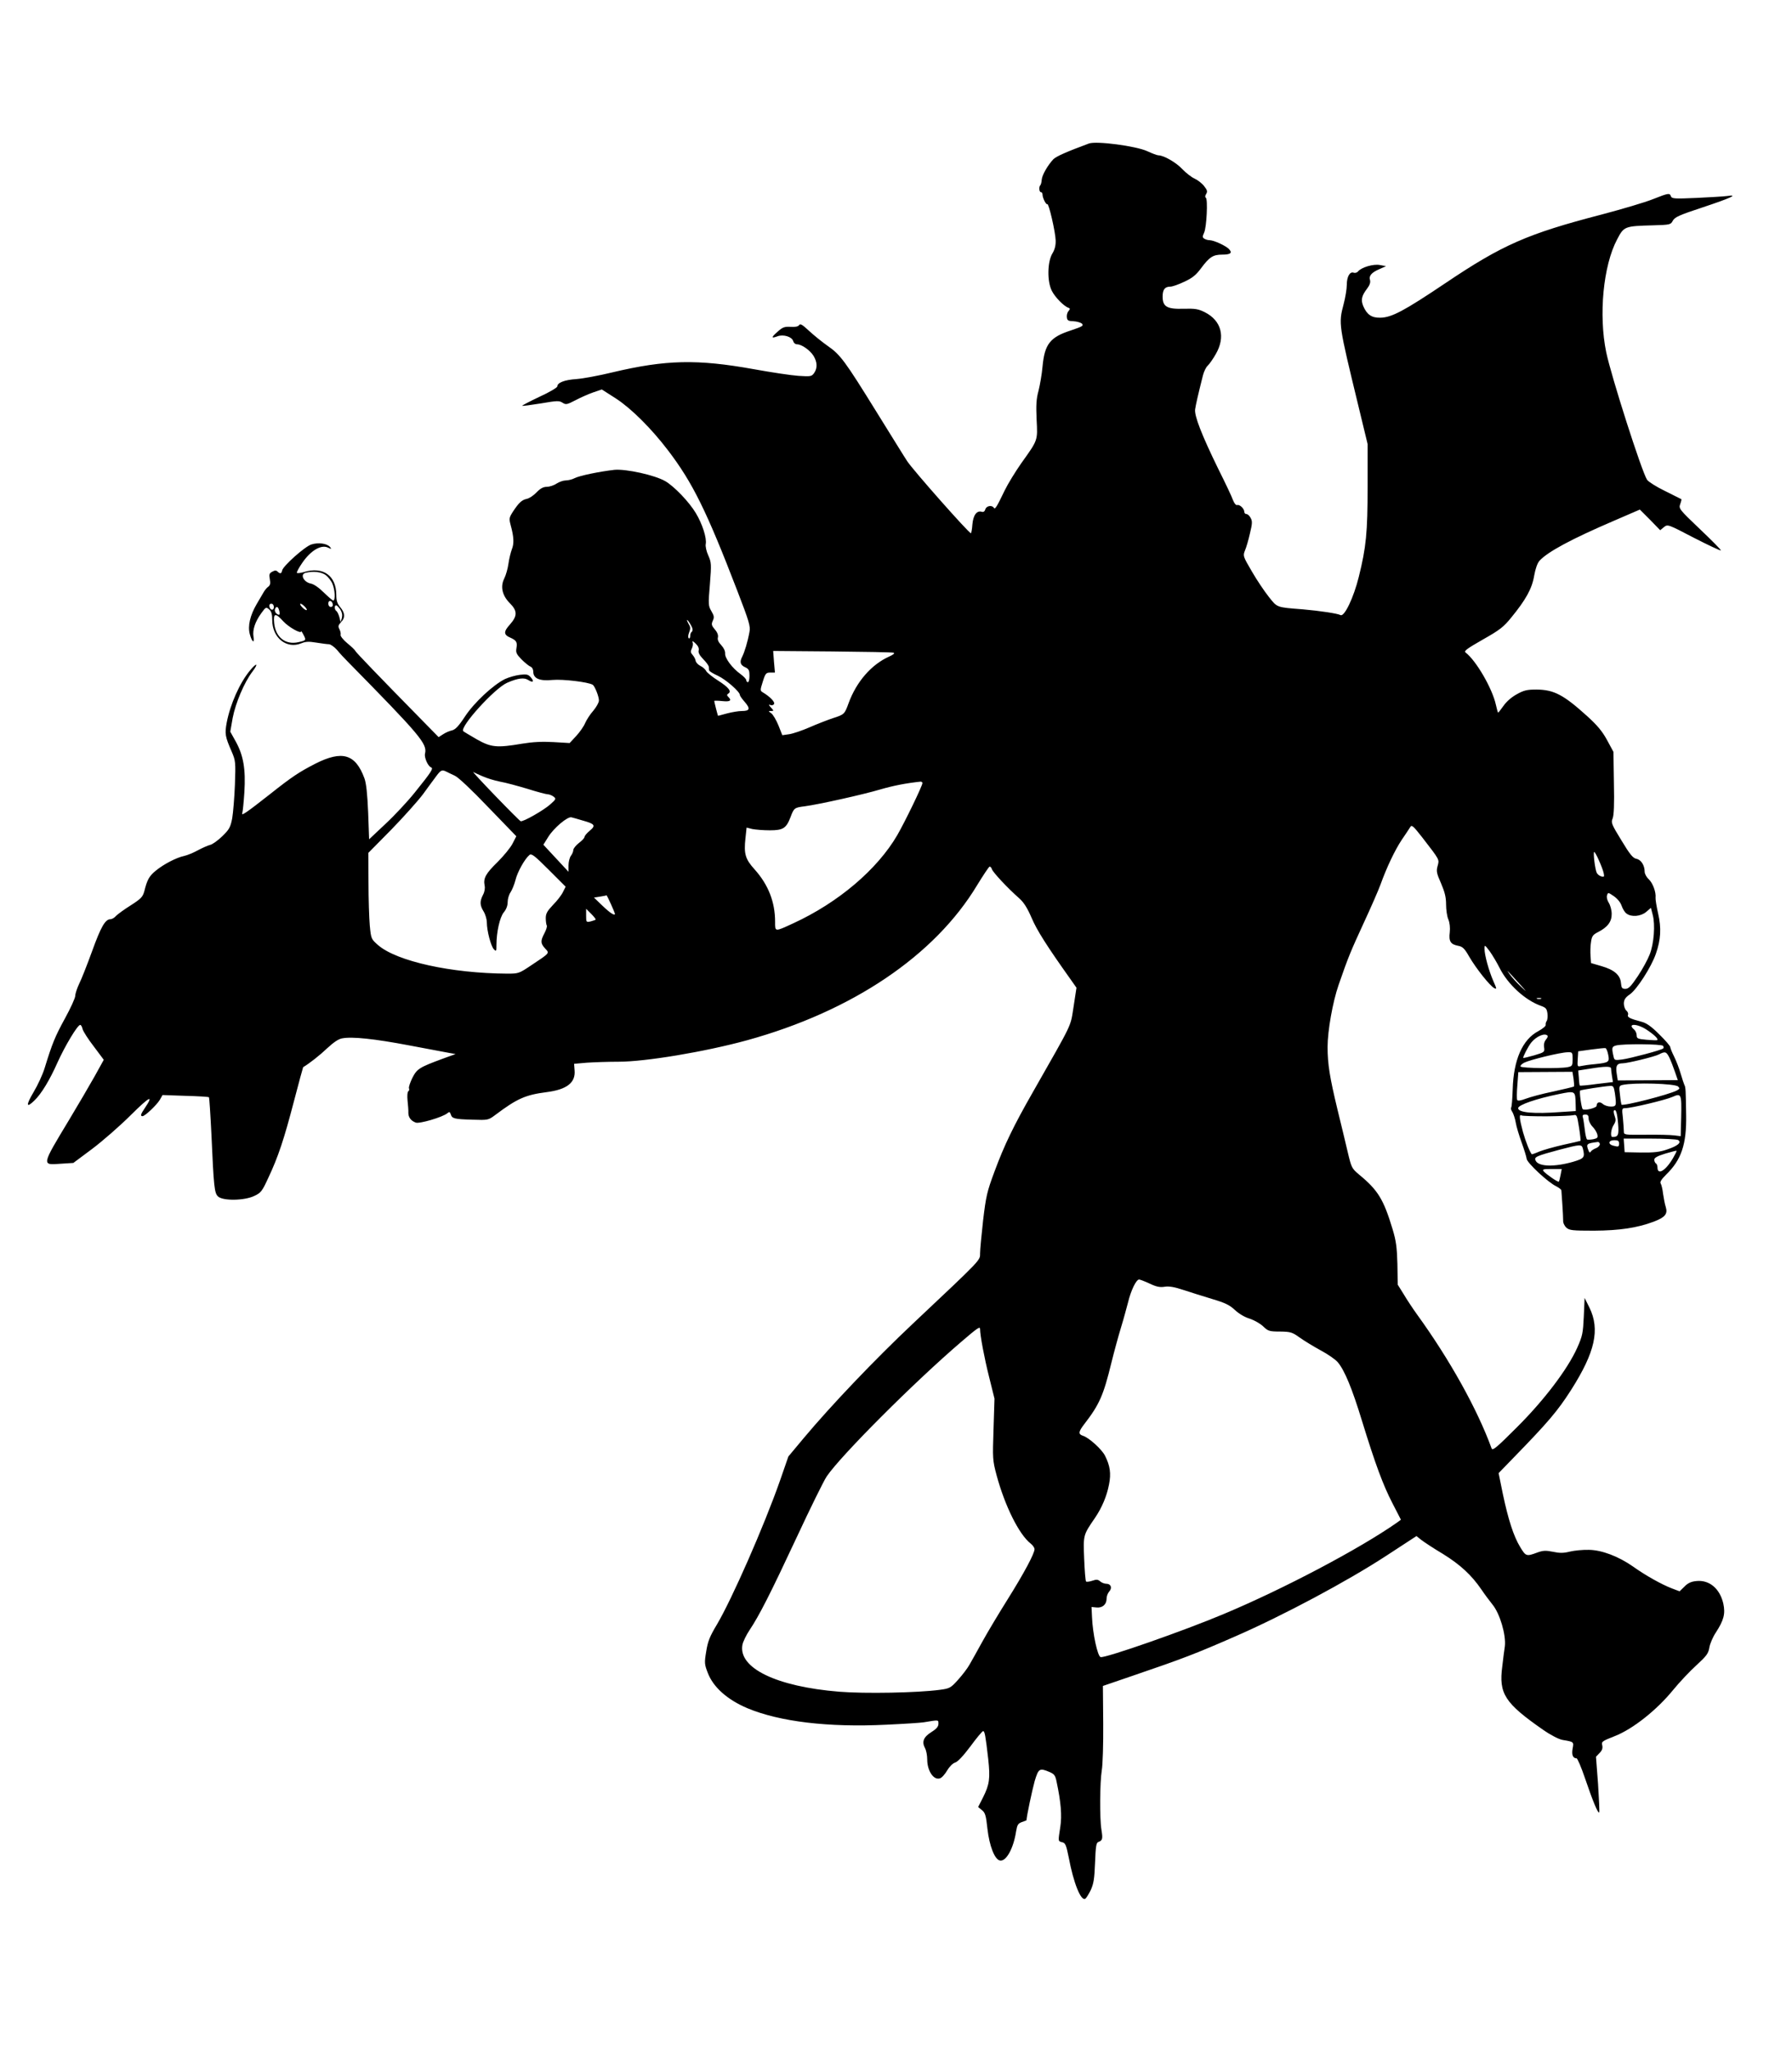  <svg version="1.0" xmlns="http://www.w3.org/2000/svg"
 width="1119pt" height="1280pt" viewBox="0 0 1119 1280"
 preserveAspectRatio="xMidYMid meet"><g transform="translate(0,1280) scale(0.1,-0.1)"
fill="#000000" stroke="none">
<path d="M6800 11904 c-141 -52 -205 -81 -222 -98 -35 -37 -71 -99 -73 -128
-1 -16 -5 -31 -9 -35 -10 -10 -7 -43 4 -43 6 0 10 -7 10 -15 0 -21 22 -65 30
-60 9 6 50 -171 52 -226 1 -32 -6 -58 -20 -81 -32 -52 -34 -175 -4 -234 20
-40 76 -97 104 -106 11 -4 11 -7 0 -21 -8 -9 -12 -26 -10 -39 2 -19 9 -23 41
-24 21 -1 45 -8 53 -15 12 -13 3 -18 -68 -42 -131 -42 -165 -86 -178 -226 -4
-47 -16 -115 -25 -151 -14 -51 -16 -90 -12 -180 7 -133 9 -126 -96 -273 -37
-53 -83 -128 -103 -169 -50 -104 -61 -122 -68 -109 -12 19 -47 12 -53 -9 -4
-13 -11 -19 -22 -16 -31 10 -54 -20 -59 -79 -2 -30 -7 -55 -9 -55 -13 0 -363
396 -398 450 -13 19 -98 157 -190 305 -200 323 -227 360 -308 416 -34 24 -86
66 -115 93 -42 39 -55 47 -62 36 -6 -9 -23 -13 -53 -11 -38 2 -50 -2 -81 -30
-41 -36 -42 -44 -1 -29 36 14 91 -3 98 -30 3 -11 13 -20 24 -20 29 0 81 -37
103 -72 24 -40 25 -76 4 -107 -16 -22 -21 -23 -98 -18 -45 3 -171 22 -281 42
-351 63 -547 59 -880 -20 -82 -20 -184 -39 -225 -42 -76 -5 -120 -23 -120 -46
0 -7 -50 -37 -112 -65 -61 -29 -109 -54 -107 -56 2 -2 55 5 117 15 100 17 114
18 135 4 21 -13 27 -12 81 16 32 17 82 39 111 49 l53 18 89 -57 c95 -62 220
-186 325 -324 153 -201 240 -377 432 -876 74 -192 83 -222 76 -257 -11 -61
-31 -127 -46 -156 -17 -33 -11 -52 22 -66 20 -10 24 -19 24 -52 0 -22 -4 -40
-10 -40 -5 0 -10 6 -10 13 0 6 -16 23 -35 37 -53 38 -99 100 -97 129 1 15 -8
35 -24 52 -18 19 -25 35 -21 49 3 13 -3 31 -19 49 -21 25 -23 33 -13 55 10 21
8 31 -9 60 -19 33 -20 41 -9 168 10 126 9 136 -10 179 -12 26 -19 58 -16 72 7
37 -21 125 -62 193 -42 70 -134 166 -190 199 -65 38 -246 78 -319 71 -89 -10
-217 -36 -248 -52 -15 -8 -40 -14 -55 -14 -15 0 -41 -9 -58 -20 -16 -11 -44
-20 -61 -20 -21 0 -40 -10 -64 -35 -18 -19 -45 -37 -60 -40 -32 -7 -50 -24
-87 -80 -24 -38 -25 -43 -14 -85 20 -73 22 -114 7 -151 -7 -19 -17 -59 -21
-89 -4 -30 -16 -72 -26 -92 -26 -51 -13 -107 35 -155 48 -48 47 -80 0 -133
-40 -44 -40 -64 3 -82 38 -17 44 -28 38 -65 -5 -28 0 -38 32 -71 21 -21 46
-41 56 -45 10 -4 17 -17 17 -31 0 -43 39 -60 120 -52 64 6 224 -13 251 -30 13
-8 39 -73 39 -98 0 -13 -16 -41 -35 -64 -20 -22 -42 -57 -51 -77 -8 -20 -33
-56 -56 -81 l-41 -44 -101 6 c-71 4 -129 1 -196 -10 -159 -27 -194 -23 -284
28 -43 25 -80 47 -83 50 -25 25 197 270 275 303 67 29 105 33 130 17 31 -20
40 -10 16 17 -16 18 -26 20 -68 15 -26 -3 -68 -15 -92 -26 -75 -37 -194 -148
-251 -235 -40 -61 -60 -81 -81 -86 -15 -3 -40 -14 -55 -24 l-28 -18 -97 99
c-280 285 -419 430 -423 439 -2 6 -25 28 -51 49 -25 21 -44 45 -41 52 2 7 -1
22 -7 34 -10 18 -8 26 9 44 28 29 26 58 -4 94 -19 23 -25 41 -25 77 0 120 -82
179 -201 143 -22 -6 -42 -9 -45 -5 -3 3 13 33 36 66 52 74 115 111 157 92 23
-11 25 -10 14 3 -19 23 -74 30 -117 16 -42 -14 -177 -135 -182 -162 -4 -21
-13 -23 -29 -7 -8 8 -17 8 -33 -1 -18 -10 -21 -17 -15 -47 5 -26 2 -38 -10
-47 -9 -6 -21 -21 -28 -33 -7 -12 -26 -45 -44 -75 -41 -70 -57 -137 -43 -188
13 -50 31 -62 23 -16 -7 43 10 93 48 146 29 40 31 41 50 24 14 -12 19 -30 19
-66 0 -111 90 -183 182 -145 27 11 47 12 94 4 32 -5 68 -10 79 -10 11 -1 33
-17 50 -36 16 -20 46 -52 65 -71 457 -465 499 -515 484 -576 -6 -24 19 -80 38
-86 16 -6 2 -28 -102 -157 -44 -55 -126 -143 -183 -196 l-102 -96 -6 168 c-5
116 -12 181 -23 212 -56 153 -139 177 -307 92 -101 -52 -144 -80 -284 -191
-149 -117 -180 -138 -172 -117 3 9 9 68 13 130 9 144 -6 229 -53 315 l-35 63
15 86 c18 93 72 222 124 290 40 53 26 57 -16 6 -64 -77 -123 -210 -145 -324
-13 -71 -11 -87 31 -183 24 -56 25 -65 20 -205 -3 -80 -11 -175 -17 -211 -11
-57 -19 -70 -62 -112 -27 -26 -61 -51 -76 -54 -15 -4 -49 -19 -77 -34 -27 -15
-66 -31 -85 -35 -48 -10 -127 -51 -176 -91 -42 -34 -55 -57 -73 -130 -10 -35
-20 -46 -84 -87 -40 -25 -81 -55 -92 -66 -10 -12 -26 -21 -35 -21 -33 0 -60
-48 -115 -200 -31 -85 -67 -177 -81 -204 -13 -28 -24 -61 -24 -74 0 -14 -29
-77 -64 -141 -62 -113 -80 -157 -127 -310 -12 -40 -44 -109 -70 -152 -48 -81
-46 -102 6 -51 44 42 96 129 144 237 46 102 125 235 142 235 5 0 12 -12 15
-27 4 -14 35 -63 70 -108 l62 -83 -57 -103 c-32 -57 -104 -180 -160 -273 -173
-287 -172 -282 -52 -273 l79 5 118 88 c65 49 174 144 242 212 117 116 145 130
86 42 -26 -38 -29 -50 -14 -50 15 0 88 69 108 102 l17 30 143 -5 c78 -2 145
-6 147 -9 2 -2 9 -105 15 -228 15 -337 19 -369 41 -391 29 -29 166 -27 227 3
41 19 49 29 87 112 62 131 99 243 161 481 30 115 56 210 57 211 39 23 105 75
150 118 40 37 70 58 94 62 62 12 202 -3 418 -44 116 -22 228 -43 250 -47 l40
-7 -80 -29 c-146 -54 -161 -63 -190 -120 -14 -29 -24 -58 -21 -65 3 -8 1 -16
-5 -19 -5 -4 -7 -29 -4 -58 3 -29 6 -63 5 -76 0 -28 16 -50 46 -61 23 -9 168
34 197 58 13 11 16 10 22 -7 8 -26 22 -30 137 -33 95 -3 97 -3 140 29 137 103
189 126 321 143 126 16 182 59 175 136 l-3 41 80 7 c44 3 133 6 197 6 169 0
540 62 803 134 656 181 1172 528 1437 969 38 62 72 113 77 115 5 2 12 -6 15
-16 7 -20 99 -119 171 -182 29 -26 50 -60 77 -122 32 -76 96 -177 247 -389
l33 -47 -18 -118 c-21 -131 1 -85 -255 -535 -120 -210 -178 -330 -239 -495
-47 -126 -53 -154 -71 -304 -10 -91 -19 -183 -19 -206 0 -46 14 -31 -419 -439
-240 -226 -512 -512 -682 -715 l-96 -115 -52 -150 c-100 -285 -300 -740 -394
-899 -45 -75 -57 -105 -67 -168 -12 -72 -11 -81 10 -135 34 -89 122 -167 247
-220 201 -84 505 -121 868 -103 110 5 215 12 233 15 96 16 92 16 92 -9 0 -18
-12 -32 -44 -52 -49 -31 -61 -60 -40 -100 8 -14 14 -46 14 -71 0 -71 40 -131
79 -118 12 3 32 26 46 50 15 25 36 45 50 49 15 4 50 41 95 101 38 52 74 95 79
95 10 0 15 -27 32 -175 13 -120 8 -158 -32 -238 l-31 -61 23 -19 c21 -16 26
-33 35 -117 12 -106 45 -192 78 -198 39 -8 85 76 101 182 7 41 12 49 36 58 16
5 29 11 29 11 0 23 36 191 51 245 24 79 30 83 92 57 30 -13 37 -21 45 -62 27
-127 34 -211 23 -281 -14 -92 -15 -89 12 -96 20 -5 25 -17 41 -97 30 -159 76
-272 103 -256 6 4 21 28 34 54 18 40 23 69 27 171 4 102 7 125 21 130 26 9 28
20 19 75 -12 71 -10 298 2 372 6 33 10 165 9 293 l-2 234 184 63 c314 107 397
139 639 245 301 131 703 346 945 504 l190 124 30 -24 c17 -13 77 -53 136 -88
108 -67 178 -132 239 -221 18 -27 50 -70 70 -95 46 -56 85 -189 77 -260 -4
-25 -11 -81 -16 -125 -23 -171 15 -230 255 -397 49 -34 98 -59 121 -63 72 -12
71 -12 63 -55 -7 -38 2 -60 25 -60 5 0 29 -55 52 -123 48 -141 81 -222 89
-215 3 3 -1 83 -7 177 l-13 171 23 24 c16 16 20 30 16 48 -6 22 0 26 79 57
112 44 261 162 363 287 40 49 106 119 147 156 63 58 74 73 80 110 4 24 22 66
40 93 50 77 61 117 47 182 -22 94 -88 149 -169 140 -32 -3 -53 -13 -74 -35
l-30 -29 -50 19 c-60 23 -163 80 -241 136 -90 63 -195 103 -275 104 -37 1 -90
-4 -119 -11 -40 -10 -64 -10 -106 -1 -45 9 -62 8 -98 -5 -67 -25 -71 -24 -106
34 -42 69 -75 173 -109 334 l-26 128 94 97 c215 221 274 290 359 423 150 236
181 377 114 514 l-30 60 -5 -115 c-5 -105 -8 -122 -41 -196 -60 -134 -207
-328 -378 -498 -128 -128 -151 -147 -157 -130 -88 242 -260 552 -464 834 -26
36 -64 93 -84 127 l-38 61 -2 129 c-3 105 -8 144 -30 217 -56 186 -91 244
-209 341 -46 39 -48 43 -71 140 -13 55 -42 177 -65 270 -47 196 -61 279 -61
387 0 100 32 282 69 388 61 176 75 209 156 385 46 99 93 207 105 240 40 111
90 215 132 279 24 35 48 71 54 81 9 16 18 9 75 -64 112 -145 107 -137 96 -179
-9 -32 -6 -46 22 -109 23 -54 31 -86 31 -131 0 -33 6 -75 14 -93 9 -21 12 -52
9 -81 -7 -56 5 -75 52 -84 28 -5 40 -16 70 -69 44 -75 128 -180 155 -195 18
-9 17 -6 -5 44 -28 64 -55 162 -55 201 0 27 1 26 33 -16 17 -24 45 -71 61
-103 52 -104 160 -202 258 -237 31 -11 37 -18 41 -48 2 -20 0 -41 -5 -47 -5
-7 -7 -17 -6 -24 2 -7 -19 -24 -46 -39 -99 -52 -155 -179 -160 -364 -2 -59 -6
-111 -10 -114 -3 -4 0 -16 8 -27 7 -12 17 -42 21 -66 4 -25 21 -81 37 -125 16
-44 30 -90 31 -101 2 -25 134 -148 185 -172 17 -9 32 -20 32 -26 0 -6 3 -45 6
-86 3 -41 5 -87 5 -101 -1 -15 8 -34 20 -45 19 -17 37 -19 173 -19 158 1 268
17 372 56 71 27 89 48 76 91 -6 18 -13 56 -17 83 -3 28 -10 57 -15 65 -6 9 5
26 34 55 95 92 128 189 125 370 -2 155 -3 178 -11 190 -3 6 -13 37 -23 70 -9
32 -28 81 -41 107 -13 26 -24 53 -24 59 0 7 -31 43 -69 80 -50 50 -80 71 -112
79 -72 19 -89 28 -83 43 3 8 -2 20 -11 27 -8 7 -15 27 -15 44 1 24 9 37 38 57
44 31 134 171 162 253 31 88 35 161 14 252 -10 44 -17 87 -16 98 4 34 -17 92
-43 116 -14 13 -25 34 -25 46 0 40 -22 75 -51 81 -22 4 -41 27 -94 115 -62
101 -66 111 -55 137 8 20 11 90 8 222 l-3 194 -40 74 c-30 55 -61 92 -125 150
-147 133 -207 164 -315 165 -59 0 -78 -4 -123 -29 -33 -18 -65 -46 -83 -72
-17 -24 -32 -43 -34 -43 -2 0 -8 22 -14 49 -22 101 -123 276 -190 327 -11 9
12 25 108 80 106 60 130 78 179 139 90 110 129 180 142 260 8 44 20 78 33 93
52 57 202 137 465 250 l162 70 64 -64 63 -65 23 19 c24 19 24 19 187 -66 90
-46 166 -82 169 -79 3 2 -56 62 -130 132 -130 124 -134 129 -124 157 6 16 9
30 7 31 -2 1 -48 24 -102 51 -54 26 -104 58 -112 70 -34 53 -223 644 -255 796
-48 233 -19 541 68 705 43 82 46 83 226 88 105 3 109 4 122 29 12 22 40 35
186 83 177 59 227 82 153 71 -22 -3 -109 -8 -192 -12 -136 -6 -153 -5 -159 10
-8 22 -14 21 -113 -18 -47 -19 -192 -62 -321 -96 -462 -120 -619 -189 -974
-428 -259 -174 -336 -215 -407 -216 -54 -1 -83 19 -106 72 -16 39 -11 64 24
110 16 21 22 39 18 53 -9 26 10 48 60 69 l40 18 -38 7 c-41 8 -115 -14 -137
-40 -6 -8 -19 -11 -27 -8 -24 9 -43 -25 -43 -76 0 -25 -9 -80 -20 -121 -32
-122 -31 -125 91 -629 l59 -244 0 -266 c0 -286 -9 -378 -55 -563 -32 -130 -90
-251 -114 -239 -18 10 -131 27 -236 36 -166 13 -158 10 -212 78 -27 34 -75
105 -106 159 -55 94 -56 97 -43 130 8 18 22 66 31 106 15 62 16 77 5 97 -7 14
-19 25 -27 25 -7 0 -13 6 -13 14 0 20 -30 48 -45 42 -7 -2 -18 11 -26 32 -7
21 -49 109 -93 197 -101 207 -149 329 -143 369 4 28 17 86 49 213 6 23 19 50
29 59 11 10 34 43 51 73 62 107 35 209 -68 261 -42 21 -61 24 -134 22 -103 -3
-130 13 -130 76 0 44 14 62 48 62 13 0 53 14 88 31 50 23 73 42 104 84 52 70
75 85 132 85 53 0 66 11 41 36 -22 21 -92 53 -118 54 -11 0 -26 4 -34 9 -13 8
-13 14 -2 38 16 33 24 210 11 218 -6 4 -5 13 2 24 9 15 7 24 -13 49 -13 17
-40 38 -60 47 -20 9 -54 36 -76 59 -38 41 -116 86 -149 86 -8 0 -40 12 -70 26
-69 32 -317 65 -364 48z m-4765 -2696 c15 -12 34 -36 41 -54 16 -37 19 -104 5
-104 -5 0 -31 23 -59 50 -30 30 -63 53 -82 56 -44 9 -68 58 -32 67 47 12 100
6 127 -15z m43 -181 c2 -10 -3 -17 -12 -17 -10 0 -16 9 -16 21 0 24 23 21 28
-4z m-368 -18 c0 -24 -23 -21 -28 4 -2 10 3 17 12 17 10 0 16 -9 16 -21z m195
1 c10 -11 14 -20 8 -20 -5 0 -18 9 -28 20 -10 11 -14 20 -8 20 5 0 18 -9 28
-20z m220 -16 c11 -18 14 -34 10 -52 l-8 -27 -8 32 c-5 18 -14 35 -19 38 -12
8 -13 35 -1 35 5 0 16 -12 26 -26z m-382 -6 c8 -28 2 -34 -17 -19 -8 7 -12 19
-9 27 8 21 20 17 26 -8z m26 -68 c33 -36 111 -80 111 -63 0 5 7 -5 15 -21 18
-34 17 -35 -31 -46 -81 -19 -143 30 -152 119 -6 63 7 66 57 11z m2554 -42 c3
-10 2 -20 -3 -23 -6 -4 -10 -15 -10 -26 0 -11 -4 -18 -9 -15 -5 4 -5 19 2 36
9 23 9 35 -1 50 -6 11 -12 23 -12 27 0 10 25 -28 33 -49z m40 -139 c-4 -14 5
-31 28 -55 19 -19 34 -40 35 -47 0 -7 2 -17 2 -23 1 -6 26 -21 55 -34 49 -23
137 -99 137 -120 0 -5 14 -25 31 -44 36 -42 31 -56 -19 -56 -20 0 -62 -7 -92
-15 -30 -8 -56 -15 -56 -15 -2 0 -24 87 -24 93 0 2 23 2 50 -1 50 -5 61 3 38
26 -10 10 -10 14 0 21 22 13 2 39 -64 81 -35 22 -68 49 -74 59 -5 11 -22 26
-37 33 -14 7 -27 21 -29 31 -1 10 -10 27 -19 37 -13 15 -14 22 -5 40 6 12 9
29 5 38 -4 12 1 10 18 -6 16 -15 23 -30 20 -43z m1217 -15 c9 -3 -1 -12 -28
-24 -111 -50 -204 -157 -253 -291 -25 -69 -27 -71 -99 -94 -30 -10 -95 -35
-143 -56 -48 -21 -107 -41 -130 -44 l-42 -6 -24 61 c-14 34 -34 68 -45 76 -19
13 -19 14 -2 14 19 0 19 1 0 22 -16 18 -16 20 -2 15 9 -3 19 0 22 8 5 13 -28
46 -70 71 -18 11 -18 13 -1 67 16 52 21 57 47 57 l29 0 -6 68 -5 67 368 -3
c203 -2 376 -5 384 -8z m-2792 -743 c9 -5 33 -16 52 -25 21 -9 105 -88 209
-197 l175 -181 -24 -47 c-13 -25 -55 -76 -92 -113 -74 -72 -91 -102 -82 -147
4 -17 0 -41 -10 -59 -21 -41 -20 -65 4 -104 11 -18 20 -49 20 -68 0 -53 26
-150 44 -168 15 -15 16 -13 16 28 0 79 21 173 46 203 15 18 24 41 24 64 0 19
8 47 18 61 10 15 24 50 31 77 12 50 58 132 87 156 13 11 32 -4 121 -93 l105
-105 -17 -34 c-9 -19 -37 -55 -62 -80 -36 -38 -45 -54 -45 -82 0 -20 3 -40 6
-46 4 -5 -3 -27 -14 -48 -26 -49 -25 -64 4 -96 28 -30 32 -26 -87 -105 -76
-51 -79 -52 -150 -52 -349 2 -689 77 -806 178 -43 38 -44 39 -52 123 -4 46 -8
167 -8 268 l-1 185 143 145 c78 80 167 180 198 221 30 41 67 92 83 113 29 39
36 42 64 28z m224 -28 c26 -12 75 -27 110 -34 35 -6 112 -27 172 -45 60 -19
117 -34 126 -34 9 0 25 -6 36 -14 18 -14 17 -16 -21 -50 -42 -37 -170 -110
-184 -104 -5 2 -75 72 -157 157 -82 85 -144 152 -139 150 6 -3 31 -15 57 -26z
m2748 -43 c0 -17 -108 -240 -157 -325 -125 -215 -370 -422 -648 -550 -119 -55
-115 -55 -115 9 0 123 -42 231 -128 327 -58 64 -68 97 -57 195 l7 66 36 -9
c21 -4 69 -8 109 -8 84 0 103 13 130 84 21 56 24 58 88 66 90 12 367 74 471
105 83 24 159 39 252 49 6 0 12 -3 12 -9z m-2121 -234 c76 -21 83 -31 43 -64
-18 -15 -32 -32 -32 -38 0 -7 -16 -24 -35 -38 -19 -15 -35 -35 -35 -44 0 -9
-7 -26 -15 -36 -8 -11 -15 -38 -15 -60 l0 -40 -78 84 -79 85 30 48 c34 56 123
131 146 123 9 -2 40 -11 70 -20z m6345 -248 c13 -29 27 -65 30 -80 5 -23 3
-25 -14 -21 -12 3 -24 13 -29 22 -11 21 -24 131 -16 131 3 0 17 -24 29 -52z
m142 -284 c7 -20 20 -42 31 -49 30 -23 88 -18 122 10 l30 26 11 -43 c17 -61 8
-182 -19 -249 -12 -31 -45 -92 -74 -135 -42 -63 -58 -79 -77 -79 -21 0 -25 5
-28 36 -4 50 -42 83 -122 106 l-65 19 -3 44 c-2 25 -1 64 3 88 5 36 12 45 43
61 61 31 87 66 86 115 0 23 -9 54 -18 68 -10 16 -15 35 -11 47 6 19 7 19 42
-5 22 -15 42 -39 49 -60z m-6311 10 c14 -31 25 -58 25 -60 0 -15 -30 4 -77 49
l-54 52 38 6 c21 3 39 7 41 8 1 0 13 -24 27 -55z m-96 -97 c-2 -2 -16 -7 -31
-11 -27 -6 -28 -5 -28 36 l0 43 32 -32 c18 -18 30 -34 27 -36z m5766 -397 c53
-58 54 -60 11 -20 -26 25 -57 59 -68 75 -25 35 -22 32 57 -55z m138 -97 c-7
-2 -19 -2 -25 0 -7 3 -2 5 12 5 14 0 19 -2 13 -5z m659 -193 c47 -31 74 -57
67 -65 -2 -2 -32 -1 -67 2 -56 5 -62 8 -62 28 0 12 -7 28 -15 35 -48 40 17 40
77 0z m-619 -37 c4 -3 0 -14 -9 -24 -10 -12 -15 -29 -12 -49 4 -29 3 -31 -61
-50 -36 -10 -67 -18 -69 -16 -4 5 32 74 50 96 32 39 84 61 101 43z m722 -64
c4 -6 4 -13 1 -16 -9 -10 -205 -62 -256 -69 -46 -6 -49 -5 -54 17 -13 56 -11
63 14 70 41 12 288 10 295 -2z m-343 -54 c10 -47 5 -51 -81 -60 -36 -3 -76 -9
-89 -12 -22 -5 -23 -3 -20 43 l3 49 80 11 c44 6 84 10 90 9 5 -1 13 -19 17
-40z m-222 -29 c0 -41 -2 -44 -31 -50 -50 -10 -287 -7 -294 4 -3 5 7 16 23 24
36 18 224 64 270 65 31 1 32 0 32 -43z m605 8 c9 -19 24 -58 34 -87 l18 -52
-188 -1 -187 -1 -7 45 c-7 47 2 62 37 62 31 0 203 42 228 56 38 20 46 17 65
-22z m-365 -66 c0 -7 3 -29 6 -49 l6 -36 -101 -12 c-56 -8 -104 -12 -106 -10
-2 2 -5 24 -6 49 l-4 45 70 11 c98 16 135 16 135 2z m-234 -65 c3 -24 5 -46 2
-48 -2 -2 -60 -16 -128 -31 -69 -14 -146 -35 -172 -45 -32 -12 -49 -15 -54 -8
-3 6 -3 47 1 92 l6 82 169 1 169 1 7 -44z m653 -48 c11 -11 10 -15 -9 -25 -47
-25 -335 -99 -345 -88 -1 2 -6 29 -9 60 -7 54 -6 58 16 63 72 16 327 9 347
-10z m-395 -41 c11 -80 9 -84 -26 -84 -17 0 -39 7 -49 16 -19 17 -39 12 -39
-11 0 -14 -76 -32 -87 -21 -8 8 -22 109 -16 116 4 4 149 27 189 29 18 1 22 -6
28 -45z m-245 -70 l1 -42 -92 -6 c-170 -13 -268 -4 -268 24 0 20 112 59 255
88 103 21 102 21 104 -64z m659 -81 l-3 -118 -40 5 c-22 3 -102 5 -177 4 -136
-1 -138 -1 -138 21 0 12 -3 50 -6 84 -7 58 -6 61 15 61 38 0 251 51 294 70 56
25 58 19 55 -127z m-394 -39 c6 -72 1 -84 -35 -84 -15 0 -10 49 8 76 13 21 14
32 6 54 -6 16 -8 31 -5 35 12 12 20 -12 26 -81z m-447 45 c80 1 156 4 168 7
21 5 23 0 35 -76 7 -44 11 -82 9 -84 -2 -1 -51 -13 -108 -25 -57 -13 -124 -32
-149 -42 -25 -11 -46 -18 -47 -17 -13 16 -38 79 -55 139 -22 82 -25 113 -10
104 6 -4 77 -6 157 -6z m263 -14 c0 -14 11 -37 24 -50 13 -13 26 -34 30 -48 5
-21 2 -25 -25 -31 -17 -3 -35 -4 -39 -1 -4 3 -11 31 -14 62 -4 32 -9 66 -12
76 -4 12 0 17 15 17 16 0 21 -6 21 -25z m559 -134 c23 -15 -2 -37 -69 -59 -45
-16 -82 -20 -162 -19 l-103 2 -3 43 -3 42 163 0 c90 0 169 -4 177 -9z m-369
-21 c0 -22 -3 -23 -37 -14 -34 9 -29 34 7 34 23 0 30 -4 30 -20z m-120 -5 c0
-9 -11 -20 -24 -25 -13 -5 -28 -14 -32 -21 -5 -9 -10 -7 -15 7 -16 41 -12 44
59 53 6 0 12 -6 12 -14z m-106 -27 c14 -56 9 -62 -61 -83 -115 -33 -214 -31
-233 6 -13 24 1 30 150 70 130 34 136 34 144 7z m563 -60 c-46 -79 -97 -109
-97 -58 0 10 -4 22 -10 25 -5 3 -10 14 -10 23 0 12 19 23 68 38 37 11 69 19
71 18 2 -2 -8 -22 -22 -46z m-702 -105 c-4 -21 -9 -40 -11 -42 -5 -5 -79 46
-95 65 -10 12 -1 14 51 14 l62 0 -7 -37z m-2565 -679 c42 -20 64 -24 94 -19
28 4 60 -2 115 -20 42 -14 122 -39 178 -56 84 -25 111 -38 145 -70 26 -24 62
-45 93 -54 27 -9 64 -30 82 -47 31 -30 39 -33 106 -33 66 -1 76 -4 122 -37 28
-20 87 -56 131 -80 45 -24 93 -57 108 -75 42 -50 89 -163 150 -363 84 -273
132 -403 191 -517 l53 -103 -26 -19 c-233 -163 -706 -413 -1081 -570 -249
-105 -736 -275 -768 -269 -19 4 -50 147 -54 250 l-3 63 31 -3 c37 -4 63 19 63
55 0 15 7 34 16 44 21 23 11 49 -17 49 -13 0 -30 7 -39 15 -14 12 -23 13 -49
4 -18 -6 -35 -8 -39 -5 -4 4 -9 68 -12 143 -6 149 -6 147 68 255 42 62 73 134
87 207 14 70 7 118 -25 181 -20 40 -101 113 -137 124 -31 10 -29 25 7 72 95
123 120 179 170 384 17 69 44 168 60 220 16 52 35 123 44 157 18 75 51 143 69
143 6 0 37 -12 67 -26z m-1060 -283 c0 -40 27 -183 56 -298 l34 -137 -6 -191
c-6 -183 -6 -193 19 -287 52 -192 140 -370 213 -427 13 -10 24 -26 24 -35 0
-27 -65 -149 -169 -315 -54 -86 -124 -203 -156 -261 -32 -58 -68 -123 -81
-145 -12 -22 -44 -64 -71 -94 -46 -51 -52 -55 -113 -63 -138 -19 -471 -25
-630 -12 -392 32 -631 148 -604 293 4 20 24 61 44 91 61 91 131 229 294 578
85 183 170 355 188 382 88 130 546 589 843 843 99 85 115 96 115 78z"/>
</g>
</svg>
